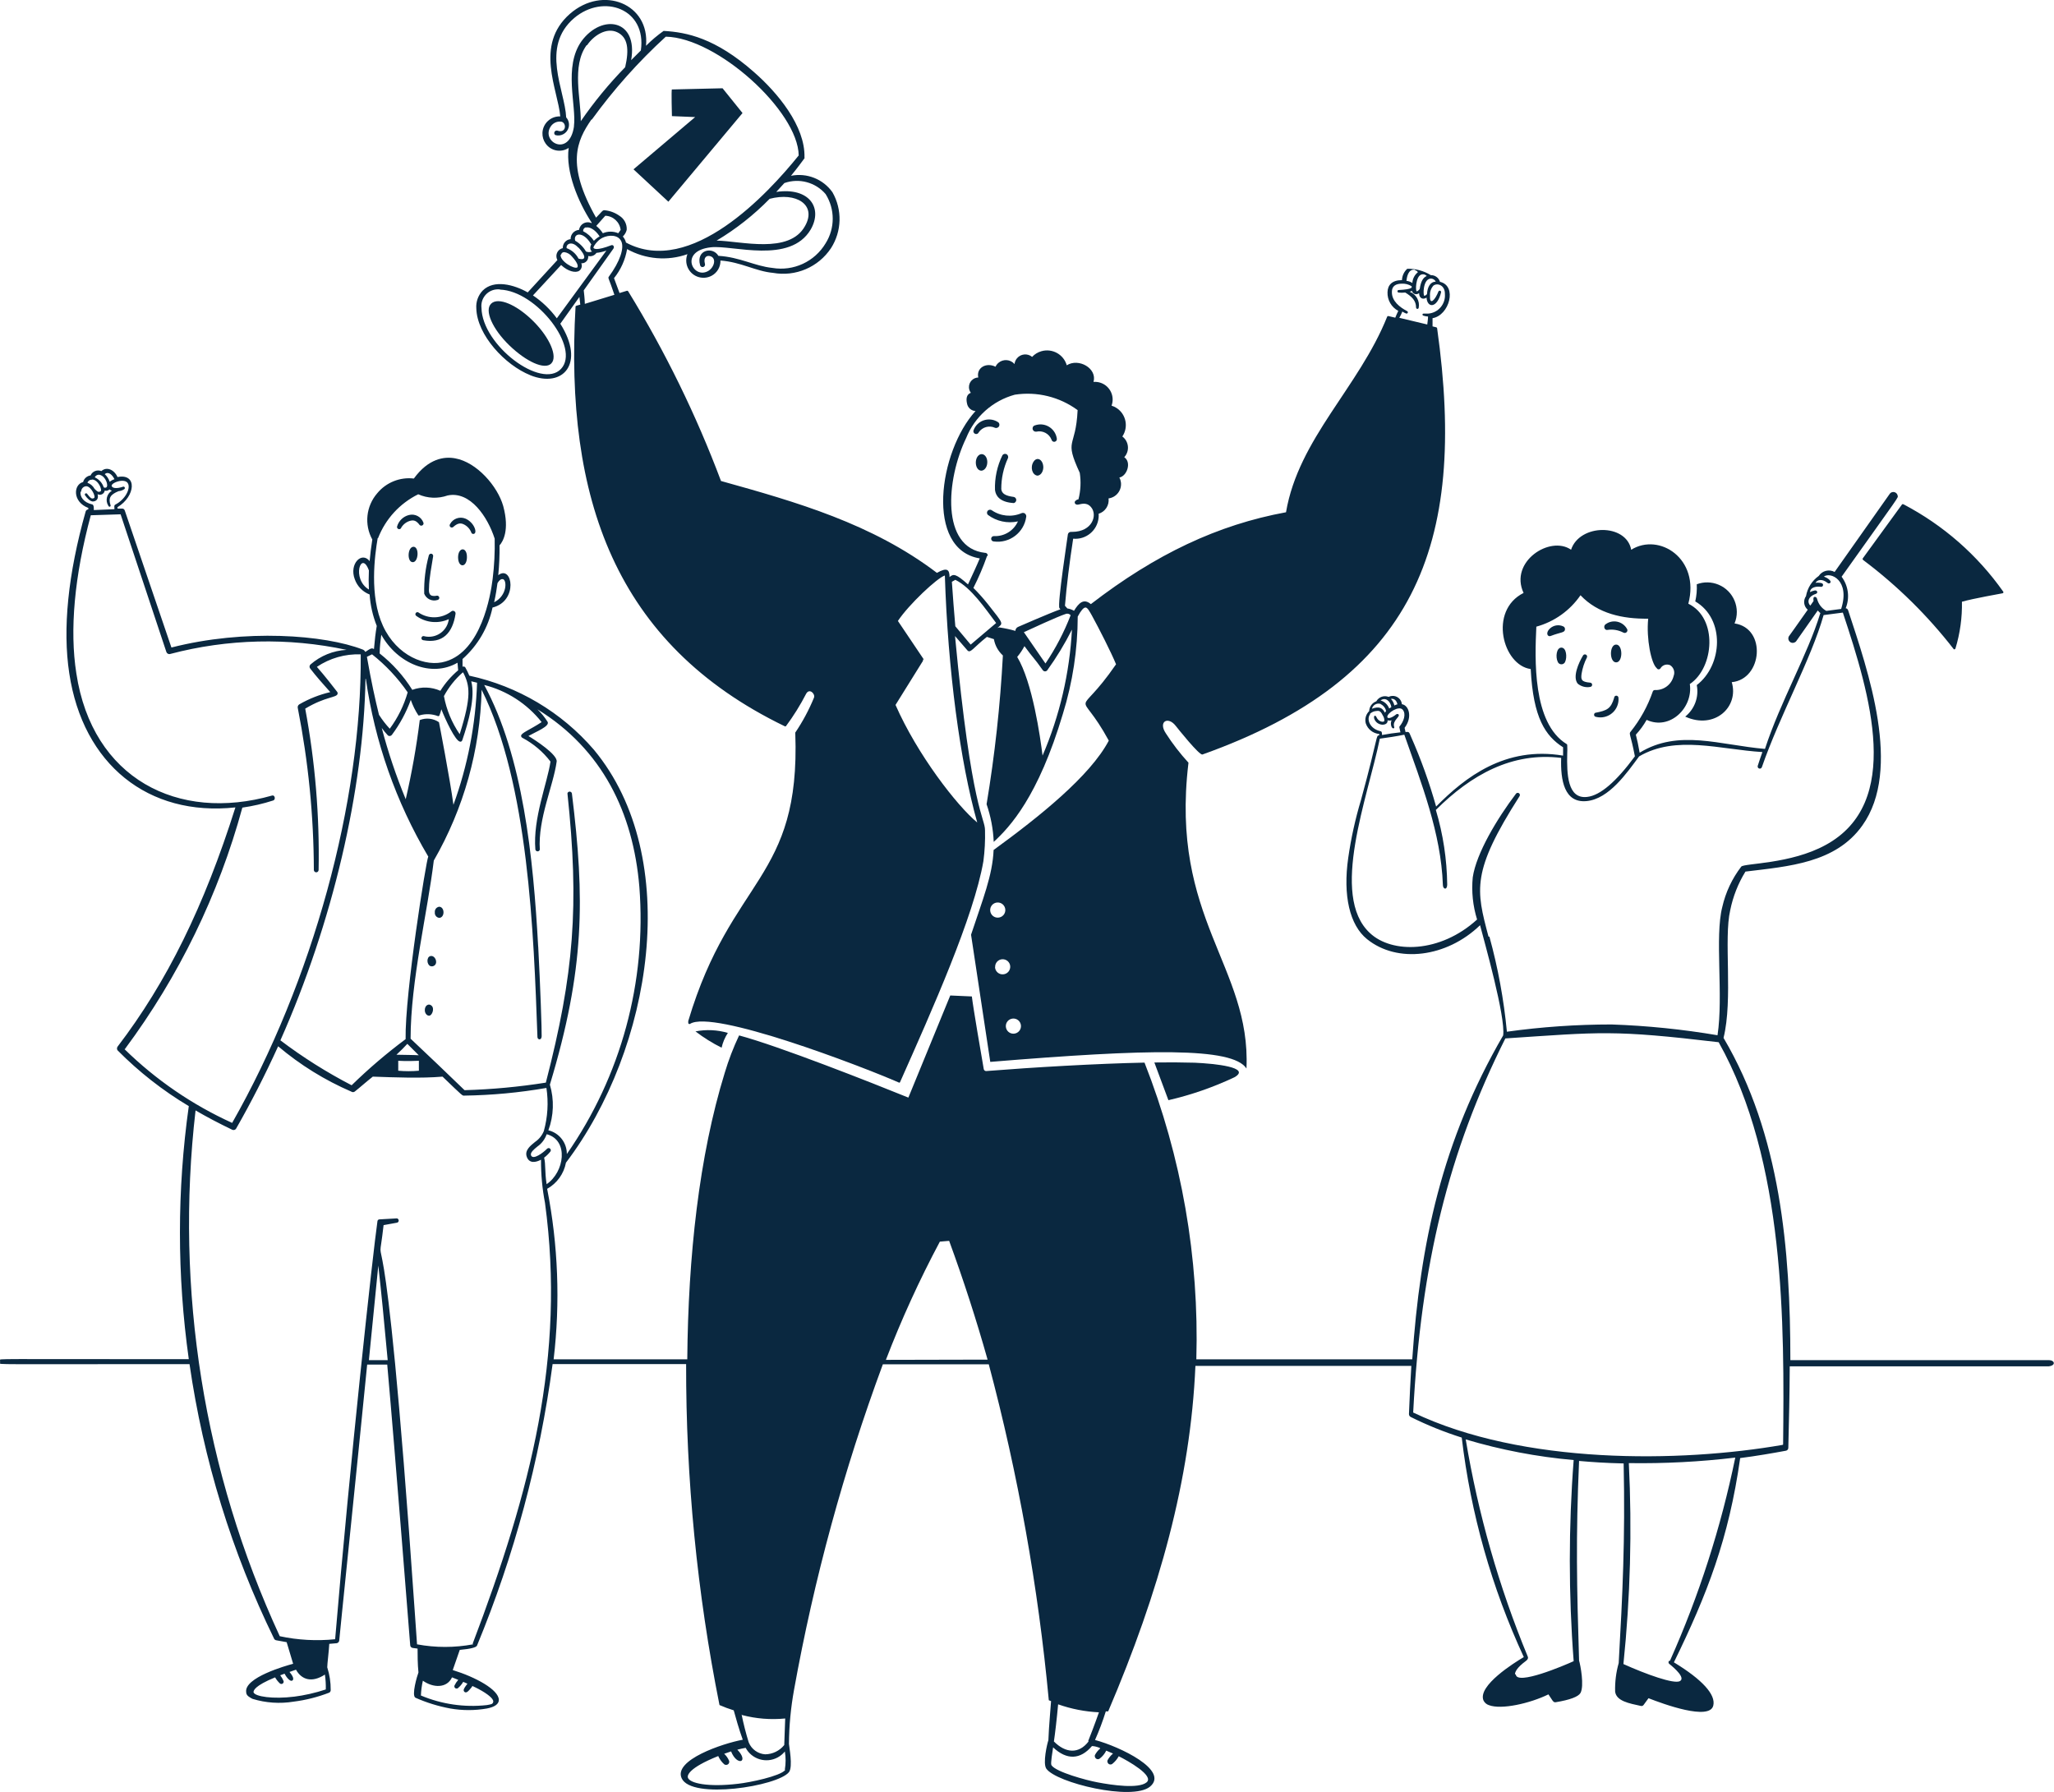 <?xml version="1.0" encoding="UTF-8"?>
<svg id="Layer_2" data-name="Layer 2" xmlns="http://www.w3.org/2000/svg" viewBox="0 0 535.47 467.16">
  <defs>
    <style>
      .cls-1 {
        fill: #0a2840;
        stroke-width: 0px;
      }
    </style>
  </defs>
  <g id="Layer_1-2" data-name="Layer 1">
    <g>
      <path class="cls-1" d="M259.4,127.76c.17,1.41,1.15,3.15,4.87,3.38.44-.08.73-.51.65-.95-.06-.33-.32-.59-.65-.65-2.17-.28-3.1-.87-3.24-2.03-.02-2.79.58-5.55,1.74-8.08.17-.42-.03-.89-.45-1.06-.36-.15-.77-.02-.99.3-1.38,2.82-2.05,5.95-1.94,9.09ZM255.15,112.7c.94-1.38,2.73-1.88,4.25-1.18.44.16.92-.06,1.09-.5.12-.32.03-.68-.21-.91-1.96-1.35-4.64-.86-5.99,1.1-.2.29-.36.6-.48.92-.16.37.02.8.39.96.37.16.8-.02.96-.39h0ZM270.16,112.53c1.66-.38,3.34.5,3.97,2.08.08.38.45.63.83.55s.63-.45.55-.83h0c-.34-2.35-2.52-3.99-4.87-3.65-.35.05-.68.14-1.01.27-.41.22-.56.73-.34,1.14.17.31.52.49.87.43ZM270.41,123.99c.76,0,1.52-.82,1.58-2.11,0-2-1.58-2.98-2.53-1.55s-.39,3.46.96,3.66ZM255.1,118.73c-1.18,1.07-.84,3.88.7,3.97.76,0,1.52-.82,1.58-2.08.08-1.83-1.29-2.79-2.28-1.89ZM257.55,134.23c2.24,1.67,5.09,2.29,7.82,1.69-1.1,2.45-3.59,3.97-6.28,3.83-.39,0-.7.32-.7.7s.32.7.7.7c4.1.55,7.88-2.32,8.44-6.42.09-.47-.23-.93-.7-1.02-.17-.03-.35-.01-.51.06-2.57,1.11-5.53.81-7.82-.79-.37-.22-.86-.1-1.08.27-.19.31-.14.71.12.97ZM114.49,236.37c-.71.1-1.21.75-1.13,1.46-.08.71.42,1.35,1.13,1.44.65,0,1.13-.62,1.13-1.44s-.48-1.46-1.13-1.46ZM112.21,249.23c-1.07.25-.99,2.22,0,2.62.41.15.88.04,1.18-.28.79-.82-.03-2.59-1.18-2.34ZM112.49,262.15c-.76-.7-1.8,0-1.74,1.24,0,.65.48,1.44,1.18,1.38s1.44-1.86.56-2.62ZM107.82,142.53c-1.58,0-1.77,3.94-.25,4.02,1.52.08,1.8-3.94.25-4.02ZM119.42,145.26c0,2.81,2.28,2.81,2.31,0s-2.28-2.67-2.31,0ZM109.09,159.65c-.26-.15-.58-.06-.73.2-.15.26-.06.58.2.73h0c2.46,1.77,5.69,2.08,8.44.82-.34,2.86-2.93,4.89-5.79,4.56-.24-.03-.48-.07-.72-.14-.3-.05-.57.15-.62.45-.05.3.15.57.45.62,5.01.93,7.68-1.8,8.44-6.9.05-.37-.21-.71-.58-.76-.2-.03-.4.03-.55.17-2.5,1.93-5.95,2.03-8.56.25ZM110.58,154.75c.54,1.38,2.05,2.1,3.46,1.66.31-.05.53-.34.48-.65-.05-.31-.34-.53-.65-.48h0c-.43.11-.89.11-1.32,0-.82-.31-.76-1.27-.7-2.17,0-2.05.73-6.02,1.07-8.11.04-.29-.14-.57-.42-.65-.31-.07-.62.12-.7.42-.88,3.24-1.29,6.6-1.21,9.96ZM104.61,137.53c-.31,0-.37,0,0,0,.53-.87,1.36-1.5,2.34-1.77.96-.25,1.63,0,2.45,1.1.23.23.6.24.84,0,.16-.16.22-.39.15-.6-.56-1.55-2.21-2.42-3.8-2-1.48.38-2.65,1.52-3.07,2.98-.08.3.1.61.41.69.3.08.61-.1.69-.41ZM118.18,137.36c.96-.87,1.72-1.1,2.59-.73.95.41,1.69,1.18,2.08,2.14.05.25.28.43.53.42,1.24,0,.34-2.98-2.05-4-1.52-.62-3.26.01-4.02,1.46-.17.26-.1.61.16.78.23.15.53.12.71-.08ZM414.51,179.07c.31,0,.56-.25.56-.56s-.25-.56-.56-.56c-2.31-.2-2.39-.82-2.2-2.31.24-1.47.7-2.89,1.38-4.22.15-.28.04-.63-.24-.77-.28-.15-.63-.04-.77.24-1.13,1.89-2.81,5.63-1.35,7.35.89.72,2.05,1.03,3.18.84h0ZM415.91,186.83c2.51.72,5.13-.72,5.85-3.23.16-.55.22-1.12.17-1.69,0-.31-.26-.56-.57-.56-.31,0-.56.25-.56.56-.84,2.81-1.8,3.32-4.93,3.91-.28.14-.38.48-.24.76.06.11.15.2.27.25ZM407.98,164.09c.05-.33-.12-.65-.42-.79-1.16-.55-2.54-.34-3.49.53-1.21,1.1-.68,2.31.23,1.94,2.62-1.01,3.6-.79,3.69-1.69ZM419.04,164.21c1.43-.22,2.89.03,4.17.7.34.19.77.08.96-.26.1-.18.12-.39.05-.58-.95-1.87-3.24-2.62-5.11-1.67-.18.09-.36.2-.52.32-.7.48-.31,1.63.45,1.49ZM421.32,168.03c-1.8,0-1.8,4.64,0,4.64s1.8-4.64,0-4.64ZM407.05,168.82c-1.32,0-1.55,2.48-.96,3.69.21.54.81.8,1.35.59.27-.11.49-.32.59-.59.53-1.1.37-3.69-.99-3.69ZM485.74,146c8.87,6.66,16.81,14.48,23.61,23.25.07.04.15.04.23,0,.1-.03.17-.1.2-.2,1.2-3.95,1.77-8.06,1.69-12.19,2.81-.82,10.5-2.17,10.58-2.2.15-.02.26-.17.23-.32,0-.04-.02-.07-.04-.1-6.73-9.55-15.65-17.36-26-22.77-.11-.08-.26-.08-.37,0l-10.24,14.07c-.1.14-.06.33.08.43.01,0,.02.01.03.02ZM143.71,94.75c1.74-1.74-.34-6.67-4.64-10.98-4.31-4.31-9.12-6.39-11-4.64-1.89,1.74.34,6.67,4.7,10.89,4.36,4.22,9.2,6.5,10.95,4.73ZM193.58,29.48l-5.21-6.47-13.2.31c-.2,0,0,6.64,0,6.95l6.05.25-16.07,13.62,9.09,8.44,19.33-23.11Z"/>
      <path class="cls-1" d="M138.22,97.81c8.61,3.46,14.41-3.07,7.85-13.42l4.98-6.98.23,2c-.96.28-1.24.28-1.24.56-2.81,49.79,10.16,87.86,54.51,109.34.1.08.24.08.34,0,1.98-2.67,3.74-5.49,5.26-8.44.84-1.58,2.45,0,2.05,1.01-1.31,3.19-2.94,6.23-4.87,9.09-.03.05-.03.12,0,.17,1.38,38.39-16.66,37.37-27.89,74.98-.03.21-.03.41,0,.62.05.16.23.25.39.2.02,0,.04-.02.06-.03,5.88-3.8,44.07,10.78,54.35,15.25.11.09.26.09.37,0,8.44-18.97,19.25-43.17,21.76-57.67.35-2.66.49-5.34.42-8.02,0-3.43-3.49-4.76-7.82-50.66l3.24,3.74c.79.84,1.46-.65,5.07-3.52l1.83.59c.28,1.64,1.11,3.13,2.34,4.25-.69,13-2.11,25.94-4.25,38.78,1.09,3.17,1.72,6.48,1.86,9.82,4.19-3.86,11.6-11.76,18.04-33.41,2.54-8.2,3.84-16.74,3.86-25.33.84-1.58,1.52-2.36,2.03-2.36.53,0,1.04.99,1.66,2.08,1.86,3.38,5.09,9.74,6.3,12.72-10.58,15.37-9.96,5.07-1.89,19.9-4.87,9.26-18.24,19.93-30.03,28.51-.28,6.64-2.81,12.81-5.88,22.09l5.01,33.15c41.06-3.38,63.15-3.88,66.79,1.72,1.18-26.6-19.95-39.04-15.14-79.51.03-.07.03-.15,0-.23-2.17-2.37-4.14-4.92-5.88-7.63-2.05-3.07.56-4.53,2.56-1.97.53.68,6.16,7.74,6.98,7.49,55.22-19.7,69.18-54.23,61.18-111.14-.03-.11-.11-.2-.23-.23l-.96-.23v-2.14c4.39-.73,6.5-8.44,1.94-9.48-.32-1.05-1.29-1.77-2.39-1.74-1.84-1.13-3.97-1.71-6.14-1.66-.84.76-1.34,1.82-1.38,2.96-2.56,0-3.72,1.24-3.77,3.15-.07,2.03,1.02,3.92,2.81,4.87-.31.59-.59,1.29-.79,1.77l-1.77-.42c-.14-.04-.29.03-.34.17-7.4,18.46-23.11,31.77-26.37,50.97-17.76,3.26-33.94,10.89-50.88,23.95-1.86-1.58-3.15-.31-4.39,1.74-.53-.32-1.13-.53-1.74-.62l-.62-.7c.45-5.35,1.15-11.06,2.14-17.48,3.34.32,6.31-2.13,6.63-5.47.03-.34.04-.69.01-1.03,1.72-.53,2.81-2.21,2.59-4,2.05-.27,3.49-2.16,3.22-4.2-.06-.44-.19-.86-.4-1.25,1.97-.34,3.24-3.97,1.27-5.29,1.37-1.49,1.27-3.8-.22-5.17-.09-.08-.18-.16-.28-.23,1.64-2.44,1-5.74-1.43-7.38-.43-.29-.89-.51-1.38-.66.88-2.39-.35-5.04-2.74-5.92-.63-.23-1.29-.32-1.96-.27.99-3.57-3.91-6.28-6.98-4.33-.81-2.84-3.77-4.48-6.61-3.67-.93.26-1.76.77-2.42,1.48-1.2-.99-2.97-.82-3.96.38-.35.42-.56.93-.63,1.48-1.08-1.24-2.97-1.37-4.21-.29-.31.27-.57.61-.74.99-2.48-1.21-5.04.31-4.5,2.81-1.38.04-2.47,1.19-2.43,2.57.01.51.19,1.01.49,1.42-1.1.42-1.29,1.49-.99,2.81.2,1.09,1.12,1.89,2.22,1.94-9.6,10.5-13.23,36.08,1.1,38.42-.65,1.58-2.2,4.93-3.07,6.78-3.15-2.81-3.8-2.81-4.81-1.91,0-1.89-.56-2.65-3.29-1.1-16.89-12.83-36.59-18.46-56.29-23.95-6.47-17.22-14.57-33.78-24.2-49.45-.06-.11-.19-.17-.31-.14l-1.94.59-1.44-3.88c1.77-2.19,2.94-4.8,3.41-7.57,4.81,2.68,10.54,3.16,15.73,1.32-.91,2.31.22,4.93,2.53,5.84,1.23.48,2.61.41,3.77-.21,1.46-.78,2.35-2.31,2.31-3.97,5.38.39,9.2,2.81,13.68,3.21,5.88,1.07,11.84-1.46,15.14-6.44,2.83-4.41,2.97-10.03.37-14.58-2.44-3.44-6.68-5.11-10.81-4.28,1.69-2.05,2.98-3.83,3.52-4.56.03-.07.03-.15,0-.23.23-8.19-7.04-16.89-13.14-22.23-10.08-8.89-17.56-10.41-23.58-10.75-1.64,1.16-3.17,2.46-4.59,3.88,1.04-10.95-11.26-15.87-19.87-8.3-9.26,8.16-3.1,19.7-2.48,26.71-2.47-.1-4.55,1.82-4.65,4.29-.04.99.25,1.97.82,2.77,1.36,1.96,4.03,2.47,6.02,1.15-.84,6.16,2.45,14.07,5.99,19.48v.14c-1.15-.56-2.53-.08-3.08,1.07-.1.21-.17.44-.21.68-1.26.09-2.23,1.16-2.2,2.42-1.2.1-2.09,1.14-2.03,2.34-1.14.24-1.87,1.36-1.63,2.5.04.21.12.41.22.6l-7.74,8.44c-3.6-2.05-8.81-3.41-11.74-.48-1.18,1.24-1.79,2.93-1.66,4.64.17,6.95,7.51,14.8,14.07,17.42ZM258.14,237.38c-.08-1.09.73-2.03,1.82-2.11,0,0,0,0,.01,0,1.09-.08,2.03.74,2.11,1.83s-.74,2.03-1.83,2.11c-1.09.08-2.03-.73-2.11-1.82,0,0,0,0,0-.01ZM259.43,252.16c-.07-1.09.74-2.03,1.83-2.1,1.09-.07,2.03.74,2.1,1.83.07,1.08-.74,2.02-1.82,2.1-1.08.1-2.04-.71-2.14-1.79,0-.01,0-.03,0-.04h.03ZM264.33,269.46c-1.09.08-2.03-.74-2.11-1.83-.08-1.09.74-2.03,1.83-2.11s2.03.74,2.11,1.83-.74,2.03-1.83,2.11h0ZM372.85,72.63c.6-.07,1.17.25,1.44.79-1.35,0-2.17,1.32-2.28,3.24-.16.23-.4.39-.68.45-.37.03-.42-4.19,1.52-4.47h0ZM370.57,71.56c.5-.15,1.04,0,1.38.39-.96.39-1.55,1.44-1.83,3.35-.17.3-.44.53-.76.65-.39.14-.37-3.94,1.21-4.39ZM368.88,70.43c.31.07.59.26.76.53-.86.69-1.39,1.71-1.44,2.81-.47-.31-1-.5-1.55-.56.11-.84.39-3.15,2.22-2.9v.11ZM362.86,76.06c0-1.52,1.07-2.11,2.59-2.11.87-.05,1.73.17,2.48.62.23.28.53.84-3.38,1.04-.18.05-.28.24-.23.42.03.11.12.19.23.23.6.07,1.2.07,1.8,0,1.74,1.07,2.81,2.14,2.81,3.88,0,.2.14.37.34.39.15,0,.29-.11.34-.25.37-1.79-.63-3.58-2.34-4.22.21-.06.4-.15.59-.25.13.61.73.99,1.34.86.19-.04.37-.13.52-.27,0,1.44,1.1,1.77,1.94,1.18.2,2.81,2.81,2.81,3.8-1.41.02-.2-.13-.38-.33-.4-.14-.01-.27.05-.34.17-.87,2.25-2.36,3.83-2.22,1.18-.09-.96.23-1.92.87-2.65.96-.79,3.07-.2,3.01,2.2.2,2.6-1.74,4.88-4.34,5.08-.05,0-.11,0-.16,0h-.96c-.17,0-.34,0-.37.17s0,.31.28.39c.37.12.76.18,1.15.2,0,.82-.14,1.35-.2,2.08l-7.29-1.74c.31-.52.58-1.06.79-1.63.31.2.64.37.99.51.18.06.37-.04.43-.21.05-.14,0-.29-.12-.38-1.97-1.04-4.08-2.65-4.02-5.04v-.06ZM271.79,196.97c-.59-4.81-2.62-19.11-6.61-25.72.73-.87,1.36-1.81,1.89-2.81,2.5,3.41,2.34,2.81,4.81,6.3.23.31.67.37.99.14.05-.04.1-.09.14-.14,2.42-3.36,4.58-6.91,6.44-10.61-.6,11.31-3.19,22.43-7.66,32.84ZM279.11,160.38c-1.71,4.43-3.91,8.64-6.56,12.58l-5.63-8.16c1.72-.79,8.72-4.05,10.92-4.76.45-.17.96-.03,1.27.34ZM257.49,144.9c.06-.37-.19-.72-.55-.78-.04,0-.08,0-.12,0-11.62-1.27-10.16-19.17-4.93-29.97,2.23-5.53,6.92-9.69,12.66-11.26,5.78-.89,11.67.56,16.38,4.02-.48,10.24-3.63,7.23.56,16.35.35,2.3.24,4.64-.34,6.9-.36.06-.68.25-.9.53-.2.34,0,.87.65.87s2.2-.87,3.49.59c1.8,2,.48,6.5-4.9,6.5-.1-.01-.21-.01-.31,0-.39,0-.72.27-.79.65,0,.2-2.81,18.41-2.2,19.22l.25.31c-3.07,1.1-10.69,4.45-11.03,4.59-.42.18-.7.59-.7,1.04-1.37-.39-2.76-.69-4.17-.9-.21,0-.42.07-.59.2,1.58-1.38,1.89-.82-2.39-6.25-1.19-1.49-2.45-2.91-3.8-4.25,1.37-2.7,2.57-5.5,3.57-8.36h.14ZM249.05,151.15c4.17,2.05,7.82,7.54,10.64,11.26l-6.64,5.63-4-4.78c-.37-4.02-.59-7.37-.9-11.6l.9-.51ZM240.86,171.95l-6.78-10.08c2.81-4.25,10.27-11.26,12.24-11.85.79,24.63,3.97,48.58,8.44,64.39-5.29-4.36-15.62-17.7-21.3-30.65l7.01-11.26c.16-.14.2-.37.11-.56h.28ZM158.71,72.15c-.28.37,0,.28,1.46,4.7l-7.71,2.36c0-1.27-.25-3.15-.28-3.52l7.71-10.84c.37-.48,0-1.1-.51-.93-3.94,1.52-4.56.9-4.67.68s.96-1.91,2.31-2.59c1.77-.87,4.14-.84,4.95.9s-.31,5.23-3.26,9.23ZM155.44,58.89l2.36-2.65c2.06.08,3.75,1.64,4,3.69l-.62.87c-1.29-.55-2.74-.55-4.02,0-.47-.73-1.05-1.37-1.72-1.91ZM215.25,50.62c2.45,3.91,2.45,8.87,0,12.78-2.86,4.81-8.38,7.37-13.9,6.44-4.62-.48-8.44-2.81-14.07-3.15-.69-1.18-2.13-1.69-3.41-1.21-1.04.39-1.94,1.55-1.35,3.66.09.35.45.56.8.46.35-.09.56-.45.46-.8-.48-1.72.48-2.34,1.44-2,1.58.51,1.04,2.81-.53,3.8-4,2.42-7.82-5.23.68-6.14,5.63-.62,20.6,4.47,25.98-4.64,3.24-5.63-.37-11.06-8.98-9.79l2.11-2.31c3.85-1.36,8.13-.21,10.78,2.9ZM186.82,62.72c5.06-3.02,9.7-6.68,13.82-10.89,6.9-1.83,12.38,1.55,9.23,7.09-4.11,7.43-16.69,3.91-23.05,3.8ZM149.64,32.94c-1.21,8.27-8.75,3.97-6.05,0,.62-.92,1.72-1.4,2.81-1.21,1.38.39,1.21,3.15-1.13,2.31-.35-.07-.69.15-.77.5-.06.27.06.54.29.68,1.5.41,3.05-.48,3.45-1.98.25-.93.01-1.93-.64-2.64-.31-7.09-6.78-18.29,2.08-25.89,7.66-6.47,18.94-2.42,17.39,8.44-.79.76-1.6,1.58-2.53,2.53,1.86-10.64-7.6-12.19-12.92-4.98-4.81,6.73-1.29,16.83-2,22.23ZM153.05,11.78c1.72-2.53,5.04-4.7,7.85-3.38s3.15,4.47,2.08,9.12c-4.25,4.35-8.12,9.06-11.57,14.07.08-5.63-2.45-14.38,1.52-19.81h.11ZM154.29,31.17c5.68-7.84,12.14-15.08,19.28-21.61,13.37.25,34.48,19.39,34.65,30.96-7.99,9.93-28.14,31.77-45.03,22.71-.14-.58-.42-1.12-.82-1.58.49-.47.84-1.06,1.01-1.72.1-1.49-.64-2.91-1.91-3.69-1.15-.82-2.5-1.31-3.91-1.44-.51,0-.59.34-2.17,1.94-7.85-13.87-5.07-20.01-1.21-25.58h.11ZM152.8,59.31c.84-.2,2.28.42,3.52,2.31-.55.31-1.05.7-1.49,1.15-.71-1.06-1.68-1.93-2.81-2.5-.04-.45.24-.87.68-1.01l.11.06ZM154.17,63.65c-.37.68-.45,1.49.17,1.91-.5.22-1.07.22-1.58,0-.67-1.17-1.65-2.14-2.81-2.81-.56-1.94,2.05-2.62,4.11.84l.11.06ZM150.85,64.58c.79.84,1.58,1.97,1.46,2.56s-.99.42-1.49.28c-.65-1.27-1.76-2.24-3.1-2.73-.23-1.04,1.32-2.03,3.01-.17l.11.06ZM146.27,66.41c.06-.43.45-.73.87-.68.78.12,1.49.53,1.97,1.15,1.44,1.58,1.66,2.45,1.41,2.81-.7.62-4.67-1.63-4.36-3.35l.11.06ZM146.27,69.08c1.83,1.72,3.83,2.14,4.76,1.49.6-.45.81-1.26.51-1.94.93.07,1.74-.63,1.81-1.56,0-.11,0-.22,0-.33.81.2,1.67-.12,2.14-.82.88-.09,1.75-.29,2.59-.59l-12.92,17.65c-1.71-2.33-3.82-4.35-6.22-5.97l7.35-7.94ZM130.39,75.5c9.48.34,20.97,15.2,15.87,20.66s-20.57-6.14-20.74-15.9c-.28-2.38,1.42-4.53,3.8-4.81.34-.04.68-.04,1.02,0l.06.06ZM442.34,178.59c.61,3.09-.56,6.25-3.01,8.22,7.68,3.49,14.07-2.56,12.13-8.98,7.99-.73,9.15-14.07.73-15.31,1.64-3.95-.24-8.48-4.19-10.11-1.81-.75-3.83-.79-5.66-.1.08,1.5-.06,3.01-.39,4.47,7.82,4.56,7.15,16.63.39,21.81h0Z"/>
      <path class="cls-1" d="M188.12,273.12c.3-1.37.86-2.68,1.63-3.86-2.74-.8-5.64-.94-8.44-.39,2.13,1.63,4.41,3.05,6.81,4.25ZM300.94,276.98l3.66,9.82c5.93-1.37,11.69-3.37,17.2-5.97,4.53-2.59-5.12-3.57-10.36-3.8-3.5-.1-7-.12-10.5-.06Z"/>
      <path class="cls-1" d="M534.29,354.57h-67.55c0-28.76-2.56-58.82-17.42-84.01,2.5-10.1,0-25.81,1.74-33.27.72-3.57,2.06-6.98,3.97-10.08,11.26-1.38,23.5-2.2,30.48-12.02,10.44-14.61,1.49-40.25-3.72-56.12-.09-.28-.33-.48-.62-.51,1.1-2.74.7-5.85-1.07-8.22,15.68-22.04,14.72-20.46,14.61-21.14-.12-.63-.72-1.04-1.35-.92-.28.05-.53.21-.7.44l-14.38,20.38c-1.44-.78-3.24-.33-4.14,1.04-1.76,1.25-2.95,3.14-3.32,5.26-.79,1.12-.6,2.66.45,3.55-2.81,4.05-4.87,6.84-4.93,6.95-.29.57-.07,1.26.49,1.56.48.25,1.07.13,1.42-.29l5.63-8.02c.87.99.73.48.62.84-3.26,10.69-10.36,22.91-14.38,35.24-11.74-.99-22.52-5.23-32.67.99-.31-1.83-.65-3.38-.99-4.7,1.08-1.17,2.03-2.47,2.81-3.86,6.05,2.81,12.16-3.15,11.26-9.34,6.36-4.25,7.37-17.17-.39-20.94,3.12-11.76-7.6-18.6-14.89-14.07-1.29-6.92-13.45-6.81-15.68,0-5.46-3.83-16.18,3.12-12.38,11.26-9.2,4.62-5.43,18.86,1.86,19.84.65,12.81,3.86,17.45,8.44,20.4v2.17c-15.06-2.53-25.55,5.63-33.1,13.28-1.76-6.25-3.96-12.38-6.59-18.32-.45-1.01-.37-1.24-1.38-1.1l-.25-1.1c2.14-2.81,1.1-5.91-.7-6.16-.12-1.32-1.29-2.28-2.6-2.16-.3.03-.59.11-.86.25-1.21-.47-2.58.02-3.21,1.15-1.09.39-1.82,1.41-1.86,2.56-.84.81-1.19,2.02-.9,3.15.5,1.56,1.89,2.67,3.52,2.81v.34c-.96.2,0-.56-4.76,16.89-1.48,4.93-2.59,9.96-3.32,15.06-1.41,9.82.37,17.53,4.9,21.19,7.91,6.39,20.77,4.78,29.47-3.63,1.18,4.56,6.67,23.89,6.02,28.73-15.99,27.55-21.64,54.23-23.7,84.43h-56.29c.76-26.43-3.83-52.74-13.51-77.34-12.38.25-29.24,1.24-41.26,2.2-.31.02-.59-.2-.65-.51-.62-3.55-2.81-16.3-3.1-18.94l-5.63-.25-10.92,26.62c-9.37-3.8-33.77-13.45-44.13-16.21-1.49,3.15-2.74,6.4-3.74,9.74-6.7,21.7-9.54,47.84-9.77,74.69h-34.84c1.75-14.81,1.18-29.8-1.69-44.44,2.56-1.43,4.36-3.93,4.9-6.81,22.52-29.66,30.65-79.53,7.29-107.65-8.43-9.8-19.84-16.58-32.48-19.31-.31-.73-.65-1.45-1.04-2.14-.16-.23-.47-.32-.73-.2v-2c3.97-3.52,6.72-8.23,7.82-13.42,6.78-1.66,5.21-11.26,1.49-8.44.26-2.58.37-5.17.34-7.77.9-1.01,2.65-3.97.96-10.24-1.46-5.18-6.9-11.43-12.52-12.44-2.81-.53-6.95,0-10.78,5.26-3.62-.43-7.22,1.02-9.54,3.83-2.92,3.36-3.44,8.18-1.29,12.07-.31,1.89-.53,3.8-.7,5.63-2.05-2.62-5.38.7-3.88,4.7.64,1.84,2.06,3.3,3.88,4,.19,2.81.82,5.57,1.86,8.19-.31,1.77-.53,3.66-.73,6.05-.53-.37-.84-.23-2.25.73-.14-.28-.38-.5-.68-.62-9.93-3.86-30.76-5.43-49.87-.53l-12.16-35.71c-.09-.3-.36-.51-.68-.51h-1.21v-.37c4.7-2.81,5.21-8.89,0-7.85-.87-1.91-2.81-2.81-4.22-1.55-1.09-.45-2.34.05-2.81,1.13-.93.13-1.7.8-1.94,1.72-2.56.65-2.81,5.18,1.35,6.75v.39c-.31,0-.58.21-.68.51-4.62,16.38-6.05,30.65-4.28,42.22,3.57,23.73,20.57,37.4,43.31,34.95-8.13,25.75-17.87,45.56-30.7,62.34-.23.3-.23.72,0,1.01,5.55,5.6,11.78,10.48,18.55,14.52-3.08,21.88-3.08,44.09,0,65.97-52.15,0-49.2-.17-49.2.28v.73c0,.42-2.98.28,49.39.28,3.59,24.87,11.03,49.03,22.06,71.6.09.18.26.31.45.37l2.81.51,1.69,5.63c-1.91.51-12.81,3.6-12.24,7.4,0,.93.93,1.35,1.63,1.74,3.48,1.07,7.16,1.32,10.75.73,3.17-.4,6.28-1.19,9.26-2.34.26-.14.41-.41.39-.7.02-2.01-.29-4-.9-5.91,0-.87.45-4.39.53-6.11l1.94-.17c.33-.06.59-.32.65-.65,0-.45,4.7-45.76,7.29-71.99h5.23c2.14,23.95,5.94,72.75,5.99,73.17.02.36.29.65.65.7l1.27.17c0,1.41,0,4.11.23,6.22-.34.87-1.86,5.99-.79,6.59,2.91,1.29,5.96,2.23,9.09,2.81,3.16.55,6.38.55,9.54,0,2.03-.39,3.1-1.15,3.12-2.22,0-2.67-6.05-5.97-12.02-7.8l1.83-5.26c2.81-.25,4.33-.65,4.5-1.13,9.71-23.5,16.33-48.17,19.7-73.37h34.81c-.06,29.84,2.85,59.61,8.7,88.88,1.21.53,2.45.99,3.71,1.38.51,1.86,1.38,4.98,2.36,7.66-5.21.96-18.12,5.29-15.93,10.05,2.53,5.63,25.05,2.08,27.97-1.6,1.1-1.38,0-6.87,0-7.37.03-4.72.48-9.43,1.32-14.07,5.21-28.92,12.96-57.32,23.16-84.88h27.61c7.65,28.71,12.88,58,15.65,87.58l.59.23c0,.42-.59,6.73-.7,10.19-.31.87-1.52,6.02-.53,7.43,2.62,3.69,22.32,8.44,26.99,4.7,5.18-4.25-7.82-10.47-14.3-12.19,1.08-2.43,2.02-4.92,2.81-7.46h.62c13.31-31.18,21.47-60.42,22.74-90.06h56.29c-.25,4.14-.45,8.3-.62,12.55,0,.32.17.61.45.76,4.29,2.14,8.74,3.93,13.31,5.38,2.34,19.81,7.8,39.12,16.18,57.22-2.48,1.46-12.02,7.43-10.53,11.26.28.61.8,1.07,1.44,1.27,3.24,1.24,10.69-.45,15.51-2.81,1.01,1.44,1.21,2.17,1.89,2.05,3.74-.62,5.91-1.44,6.47-2.42,1.01-1.86,0-7.23-.37-8.44-.59-19.08-.87-32.14,0-52.04,3.57.31,6.67.53,11.62.65.42,19.84-.28,34.14-1.29,52.04-.69,2.42-1,4.94-.93,7.46.34,2.45,3.6,3.04,6.73,3.72.27.06.55-.05.7-.28l1.27-1.74c3.86,1.52,15.96,5.94,16.89,1.91.68-2.81-2.81-6.73-10.27-11.26,8.7-17.79,14.3-32.25,17.28-53.25,4.17-.53,8.44-1.27,11.9-1.91.38-.06.65-.38.65-.76.17-6.92.34-14.07.37-21.25h67.55c1.94-.25,1.46-1.6.11-1.6h0ZM96.17,148.7c-.08,1.66-.08,3.32,0,4.98-4.62-2.76-2-10.47,0-4.98ZM142.5,308.7c-.53-3.52-.2-5.04-.65-6.92.6-.45,1.13-.97,1.6-1.55.21-.23.19-.59-.04-.8-.23-.21-.59-.19-.8.04-.99,1.01-3.63,3.01-4.17,1.72-.28-.73.76-1.58,1.66-2.31,1.13-.79,1.97-1.91,2.42-3.21,5.85,1.55,4.62,9.91-.03,13.03ZM140.3,246.78c-1.27-23.3-3.97-49.59-14.07-68.22,5.92,1.49,11.18,4.9,14.97,9.68-2.98,1.97-5.35,2.81-5.35,3.57,0,.23.14.43.34.53,2.86,1.51,5.36,3.62,7.32,6.19-.82,5.63-4.62,14.8-3.94,22.94.07.32.39.52.71.45.22-.05.4-.22.45-.45-.51-8.08,3.52-16.58,4.39-22.94.25-1.83-5.63-5.63-7.37-6.67,2.05-1.15,5.63-2.53,5.01-3.69-.75-1.19-1.64-2.29-2.65-3.26,16.89,10.41,24.96,26.93,26.57,46.3,1.91,24.7-4.77,49.29-18.91,69.63.03-2.93-1.96-5.5-4.81-6.19,1.41-3.82,1.55-8,.39-11.9,9.12-30.17,9.12-48.52,5.74-75.93-.07-.32-.39-.52-.71-.45-.22.05-.4.22-.45.45,3.1,29.27,1.74,46.92-5.63,75.4-7.01,1.11-14.09,1.77-21.19,1.97-1.74-1.72-12.5-11.99-14.07-13.42,0-15.06,4.45-33.1,6.05-46.44,7.81-13.57,12.1-28.87,12.47-44.52,12.24,24.49,13.57,63.46,14.55,90.51,0,.73,1.04.99,1.1-.17s-.37-13.65-.9-23.44v.08ZM103.38,274.92c1.11-1.03,2.05-1.97,2.81-2.81,1.35,1.38,2.36,2.36,2.98,2.98-1.07-.08-3.1-.08-5.8-.14v-.03ZM109.2,276.5v2.62c-1.79.16-3.59.16-5.38,0v-2.59c2.17.14,4.53.03,5.38,0v-.03ZM122.85,177.6l1.52.37c-.36,10.87-2.44,21.61-6.16,31.83-.9-6.73-3.74-21.39-3.77-21.53-1.47-1.01-3.35-1.22-5.01-.56-.86,6.94-2.08,13.82-3.66,20.63-2.5-6.04-4.59-12.25-6.25-18.57.5.69,1.05,1.35,1.63,1.97.33.22.77.14,1.01-.17,2.08-2.78,3.74-5.86,4.93-9.12.49,1.42,1.15,2.77,1.97,4.02.1.08.24.08.34,0,1.57-.45,3.23-.38,4.76.2.16.06.33-.02.39-.17.21-.52.38-1.06.51-1.6.99,2.53,3.69,8.44,4.93,8.44.17,0,.42,0,.56-.48,1.63-4.81,3.38-11.12,2.31-15.23v-.03ZM98.98,170.34c0-1.86.25-3.43.42-4.87,4.19,7.51,13.03,11.26,19.87,7.29l.17,1.97c-1.81,1.53-3.38,3.34-4.64,5.35-2.31-1.03-4.94-1.12-7.32-.25-2.27-3.63-5.14-6.83-8.5-9.48ZM120.74,175.29c1.77,3.43,2.2,6.25-.9,16.1-2.05-2.99-3.45-6.37-4.11-9.93,1.25-2.33,2.91-4.42,4.9-6.16h.11ZM131.13,150.98c1.07.31,1.07,4.33-2.31,6.02.42-1.83.7-3.69.87-4.98.42-.76.96-1.13,1.32-1.04h.11ZM98.56,140.28c1.93-4.99,5.67-9.06,10.47-11.43,2.42,1.08,5.16,1.19,7.66.31,5.91-1.24,10.47,5.63,12.27,11.26.08,3.51-.1,7.02-.53,10.5-.53,4.36-2.98,18.74-12.24,21.5-5.18,1.63-12.75-1.44-16.35-9.26-3.6-7.82-2.14-18.41-1.38-22.88h.11ZM96.99,170.57c3.57,2.82,6.7,6.16,9.29,9.91-.98,3.42-2.56,6.63-4.67,9.48-1.05-1.12-1.99-2.34-2.81-3.63-1.01-4.11-1.94-8.27-3.15-15.11l1.35-.65ZM95.38,176.98c2.32,16.36,7.85,32.1,16.27,46.32-.53.82-6.11,35.69-5.91,47.59-4.95,3.69-9.65,7.7-14.07,12.02-6.51-3.37-12.73-7.29-18.57-11.71,13.57-30.51,21.73-65.41,22.18-94.23h.11ZM29.84,124.92c-.45.14-.88.37-1.24.68-.25-.77-.7-1.46-1.29-2,.93-.82,2,.2,2.53,1.32ZM26.04,123.79c1.52.39,2.31,2.81,1.69,3.26-.21.12-.47.12-.68,0-.38-1.16-1.23-2.11-2.34-2.62.24-.5.78-.77,1.32-.65ZM23.98,125c1.63,0,2.81,2.81,2.2,3.1s-.84,0-1.52-.65c-.4-.75-1.06-1.32-1.86-1.6.16-.51.65-.84,1.18-.79v-.06ZM21.17,128.13c0-.74.58-1.35,1.32-1.38,1.24,0,2.62,2.81,2,3.1s-.9,0-1.83-1.18c-.14-.12-.36-.1-.48.05-.07.09-.09.21-.06.32.71,1.03,1.39,1.59,2.03,1.69.87,0,1.66-.59,1.29-1.91.61.33,1.38.11,1.72-.51.07-.13.12-.27.14-.42.44.13.91.01,1.24-.31.18.15.39.27.62.34-1.33.81-1.75,2.54-.95,3.87.03.05.07.11.1.16.08.14.25.19.39.11s.19-.25.11-.39h0c-.59-1.86,0-2.56,1.41-3.32l.7-.31c.52-.04,1.03-.22,1.46-.51.17-.11.23-.33.12-.5-.1-.16-.29-.22-.46-.14-1.46.51-2.53.39-2.81,0-.93-.84,3.46-2.59,4.19-.73.56,1.38-.79,4.05-3.38,5.4-.37.2-.2.62-.2,1.18l-5.38.23c0-.76,0-1.29-.37-1.46-2.39-.53-3.24-2.05-3.1-3.29l.14-.06ZM32.59,273.43c14.03-18.88,24.41-40.21,30.59-62.9,2.73-.39,5.42-1.01,8.05-1.86.7-.23.42-1.49-.28-1.29-24.57,6.98-46.89-4.39-51.05-31.86-1.77-11.26-.51-25.33,3.77-41.2l7.77-.25,11.93,35.88c.13.41.57.65.99.53,15.03-3.96,30.79-4.33,45.99-1.07-3.48.19-6.8,1.53-9.43,3.83-.3.31-.3.79,0,1.1,1.35,1.77,3.57,4.31,5.18,6.08-2.82.66-5.54,1.73-8.05,3.18-.34.19-.51.58-.42.96,2.74,13.91,4.15,28.04,4.19,42.22,0,.34.28.62.62.62.34,0,.62-.28.62-.62h0c.27-14.1-.9-28.19-3.49-42.05,5.35-3.21,8.19-2.81,8.44-3.86.04-.21-.02-.43-.17-.59-.73-.96-3.24-4.19-5.23-6.44,3.37-2.27,7.37-3.41,11.43-3.26.31,38.47-12.52,85.22-33.52,122.14-10.4-4.72-19.9-11.23-28.06-19.22l.14-.06ZM76.67,442.29c-5.4.68-10.24,0-10.58-1.15,0-.45.23-1.66,5.63-3.88.34.6.76,1.14,1.27,1.6.26.2.63.16.83-.1.12-.16.16-.36.1-.55-.22-.53-.52-1.04-.87-1.49l1.13-.42c.34.7,1.41,2.22,2.05,1.77s-.31-1.69-.76-2.22l1.69-.59c1.49,2.67,4.19,3.46,7.54,1.27.19,1.29.27,2.59.23,3.88-2.75.91-5.57,1.55-8.44,1.91l.2-.03ZM96.17,354.57c.82-8.11,2.45-24.65,2.45-24.65.7,6.14,1.52,14.41,2.45,24.65h-4.9ZM119.47,437.9c-.4.45-.73.95-.99,1.49-.11.31.04.65.35.76.17.06.37.04.52-.06.57-.46,1.04-1.03,1.41-1.66l1.1.48c-.11.11-.2.23-.28.37-.53.73-.9,1.27-.59,1.66.1.15.27.24.45.23.39,0,.76-.45,1.1-.84.24-.25.44-.52.62-.82.51.25,1.04.48,1.55.76,2.53,1.35,3.97,2.59,3.88,3.32s-.68.7-1.69.9c-5.84.64-11.75-.22-17.17-2.5.05-1.3.22-2.59.51-3.86,2.67,1.89,6.25,2.03,7.6-.87l1.63.65ZM123.33,428.65c-4.83.9-9.78.9-14.61,0l-.59-8.44c-8.44-122.28-10.24-82.21-8.13-100.84l3.41-.62c.31-.02.55-.28.53-.59,0-.11-.04-.22-.11-.31-.1-.18-.31-.27-.51-.23l-4.39.25c-.27,0-.51.21-.53.48-1.21,8.44-7.15,62.65-11.03,108.97-4.82.49-9.7.23-14.44-.79-19.78-42.8-27.37-90.22-21.95-137.06,2.96,1.72,6.11,3.38,9.57,5.04.37.17.81.04,1.01-.31,3.91-6.84,7.6-14.07,10.95-21.45,5.74,4.86,12.17,8.84,19.08,11.82.26.18.61.18.87,0,1.46-1.15,2.81-2.39,4.73-3.91,5.63.2,12.61.48,18.18,0,5.4,5.21,5.15,4.95,5.63,4.95,7.19-.1,14.36-.77,21.45-2,.57,3.76.34,7.59-.68,11.26-.47,1.14-1.26,2.12-2.28,2.81-1.21.99-2.81,2.2-2.14,3.94s2.34,1.41,3.69.7c-.02,3.78.32,7.55,1.04,11.26,5.4,39.91-3.69,74.95-18.86,114.91l.11.14ZM193.44,447.08c3.67.97,7.48,1.27,11.26.9l-.25,6.92c-1.22,1.51-3.04,2.4-4.98,2.42-1.9-.13-3.56-1.33-4.28-3.1-.74-2.4-1.36-4.83-1.86-7.29l.11.14ZM204.69,461.43c-1.35,1.6-9.23,3.24-12.3,3.57-7.85.93-12.61-.14-13.06-1.6-.17-.53,0-2.45,7.91-5.63.36.82.88,1.55,1.55,2.14.36.28.87.21,1.15-.14.17-.22.22-.52.12-.79-.29-.68-.72-1.3-1.27-1.8l1.8-.62c1.58,3.97,4.78,2.81,1.63-.45.79-.2,1.49-.37,2.17-.48,1.61,3,5.35,4.12,8.35,2.5.72-.39,1.35-.91,1.87-1.55.26,1.56.26,3.14,0,4.7l.08.14ZM230.95,354.49c4.05-10.55,8.75-20.85,14.07-30.82l2.42-.2c3.75,10.24,7.09,20.56,10.02,30.96l-26.51.06ZM286.82,455.8c-.55.46-1.01,1.03-1.35,1.66-.18.41.02.89.43,1.07.24.1.53.08.75-.06.74-.56,1.34-1.28,1.74-2.11l1.77.76c-.57.48-1.05,1.06-1.41,1.72-.18.41.02.89.43,1.07.24.1.53.08.75-.06.71-.55,1.29-1.24,1.72-2.03,2.42,1.21,9.34,5.09,7.26,6.81-2.08,1.72-8.95.73-12.78,0-3.01-.56-10.69-2.67-11.96-4.39-.17-.25-.31-.42.37-4.73,3.55,3.35,7.09,3.24,10.13-.34.59,0,1.32.2,2.05.48l.08.14ZM283.78,453.97c-2.56,3.35-6.02,3.04-9.03,0,.31-2.08.76-5.91,1.1-9.68,3.42,1.21,7.01,1.91,10.64,2.08-1.01,2.9-2.36,6.42-2.79,7.46l.08.14ZM473.69,156.1c-.05-.27-.26-.47-.53-.51-.42,0-.48.37-.37,1.07l-.84,1.21c-.82-.73-.76-2.31,1.38-3.04.76-.25.39-1.04-.25-.9-.42.08-.83.22-1.21.42,0-1.13,1.41-1.58,2.81-1.38.26.05.52-.12.58-.38s-.12-.52-.38-.58h0c-.52-.13-1.05-.15-1.58-.08.45-.79,1.66-1.15,3.1,0,.19.2.51.21.72.02,0,0,.01-.01.02-.02.45-.59-.99-1.41-1.66-1.63,1.74-1.29,6.9.96,4.5,8.44l-3.86.51c-1.21-.66-2.09-1.81-2.42-3.15h0ZM400.52,163.36c4.68-1.29,8.76-4.19,11.51-8.19,4.53,4.81,10.98,6.19,17.65,6.11-.53,5.21.79,11.71,2.22,12.89.14.28.47.4.75.26.11-.06.21-.15.26-.26.53-.84,1.6-1.16,2.5-.76.93.6,1.31,1.78.9,2.81-.54,2.24-2.6,3.78-4.9,3.66-.24,0-.45.15-.53.37-1.31,3.8-3.26,7.34-5.77,10.47-.56.62,0,.65,1.1,6.44-4.87,6.61-9.03,10.19-12.41,10.58-5.21.65-5.35-6.05-5.23-11.26.04-.76.04-1.52,0-2.28,0-.09-.06-.18-.14-.23-8.98-5.46-8.3-22.35-7.91-30.62h0ZM364.3,183.6c-.27.07-.54.17-.79.31-.14-.64-.45-1.24-.9-1.72.7-.14,1.44.25,1.69,1.41ZM362.72,184.33l-.56.37c-.38-1.02-1.21-1.8-2.25-2.11,1.24-.93,2.56.14,2.81,1.74ZM359.91,183.54c.73.35,1.26,1.01,1.44,1.8l-.31.45c-.62-1.18-1.38-1.77-3.38-1.04.24-.95,1.21-1.52,2.16-1.28.07.02.14.04.21.07h-.11ZM357.09,186.13c.47-.48,1.1-.76,1.77-.79.82-.14,1.15.17,1.69,1.27.26.4.37.88.34,1.35-.23.39-1.49.23-2.05-1.01-.17-.39-.37-.39-.45-.37-.53.2,0,2.14,1.94,2.34.96,0,1.46-.42,1.41-1.15.34.09.7.09,1.04,0-.24.55-.24,1.17,0,1.72.31.62.84.39.68,0-.56-1.69,1.66-2.62,1.13-3.26-.18-.15-.44-.15-.62,0-1.07.87-1.83,1.04-2.14.9-.11-.05-.18-.16-.17-.28,0-.99,3.01-2.98,4-1.86s.28,3.1-.82,4.39c-.06.11-.06.25,0,.37l.25,1.15c-1.6.17-3.1.39-4.81.7,0-.56,0-.96-.48-1.01-2.73-.65-3.63-3.12-2.59-4.45h-.11ZM388.05,244.16c-3.26-12.27-4.5-16.89,8.08-36.59.18-.26.12-.61-.14-.79-.26-.18-.61-.12-.79.14h0c-4.84,6.39-10.33,15.48-11.26,21.78-.36,3.71.03,7.45,1.13,11-9.65,8.81-22.23,8.92-27.95,3.52-10.55-9.79-.51-35.4,2.59-50.66,1.83-.23,4.5-.65,6.39-1.04,4.45,12.66,9.57,25.67,10.05,39.12,0,1.21,1.1,1.46,1.13,0-.07-6.61-1.07-13.17-2.96-19.5,9.2-9.17,19.87-15.14,32.67-13.57-.2,5.85.82,11.82,6.64,11.26,5.83-.56,10.5-7.35,13.68-11.65,9.63-5.63,21.08-1.8,32.14-1.13-.48,1.35-.87,2.48-1.21,3.57-.1.3.06.62.35.72.3.1.62-.06.72-.35h0c4.64-13.4,12.83-28.14,16.1-39.65l5.01-.65c7.18,21.61,15.65,49.65-4.5,60.59-9.12,5.01-21.19,4.73-21.98,5.63-2.39,3.11-4.08,6.7-4.95,10.53-2,7.77.34,23.08-1.24,33.43-9.13-1.55-18.35-2.49-27.61-2.81-9.13,0-18.25.63-27.3,1.89-.8-8.38-2.32-16.68-4.56-24.79h-.23ZM394.95,436.47c0-.59.42-1.69,2.81-3.46.65-.48.65-.9.53-1.15-7.52-18.2-12.95-37.2-16.18-56.63,9.18,2.74,18.6,4.54,28.14,5.38-1.34,17.45-1.34,34.98,0,52.43-2.53,1.15-14.92,6.42-15.09,3.43h-.23ZM435.13,432.95c-.21.21-.21.55,0,.76,0,0,0,0,0,0,1.41,1.13,4.33,3.69,2.81,4.53s-8.84-1.8-14.72-4.45c1.8-17.4,2.27-34.91,1.41-52.38,9.27.14,18.54-.34,27.75-1.44-3.74,18.22-9.45,35.98-17.03,52.97h-.23ZM464.69,376.66c-26.65,4.64-67.71,5.21-96.28-8.44,2.03-38.78,9.23-67.97,24.03-97.52,24.96-1.66,27.97-2.28,55.61.99,17.42,31.07,17.11,73.68,16.8,104.89l-.17.08Z"/>
    </g>
  </g>
</svg>